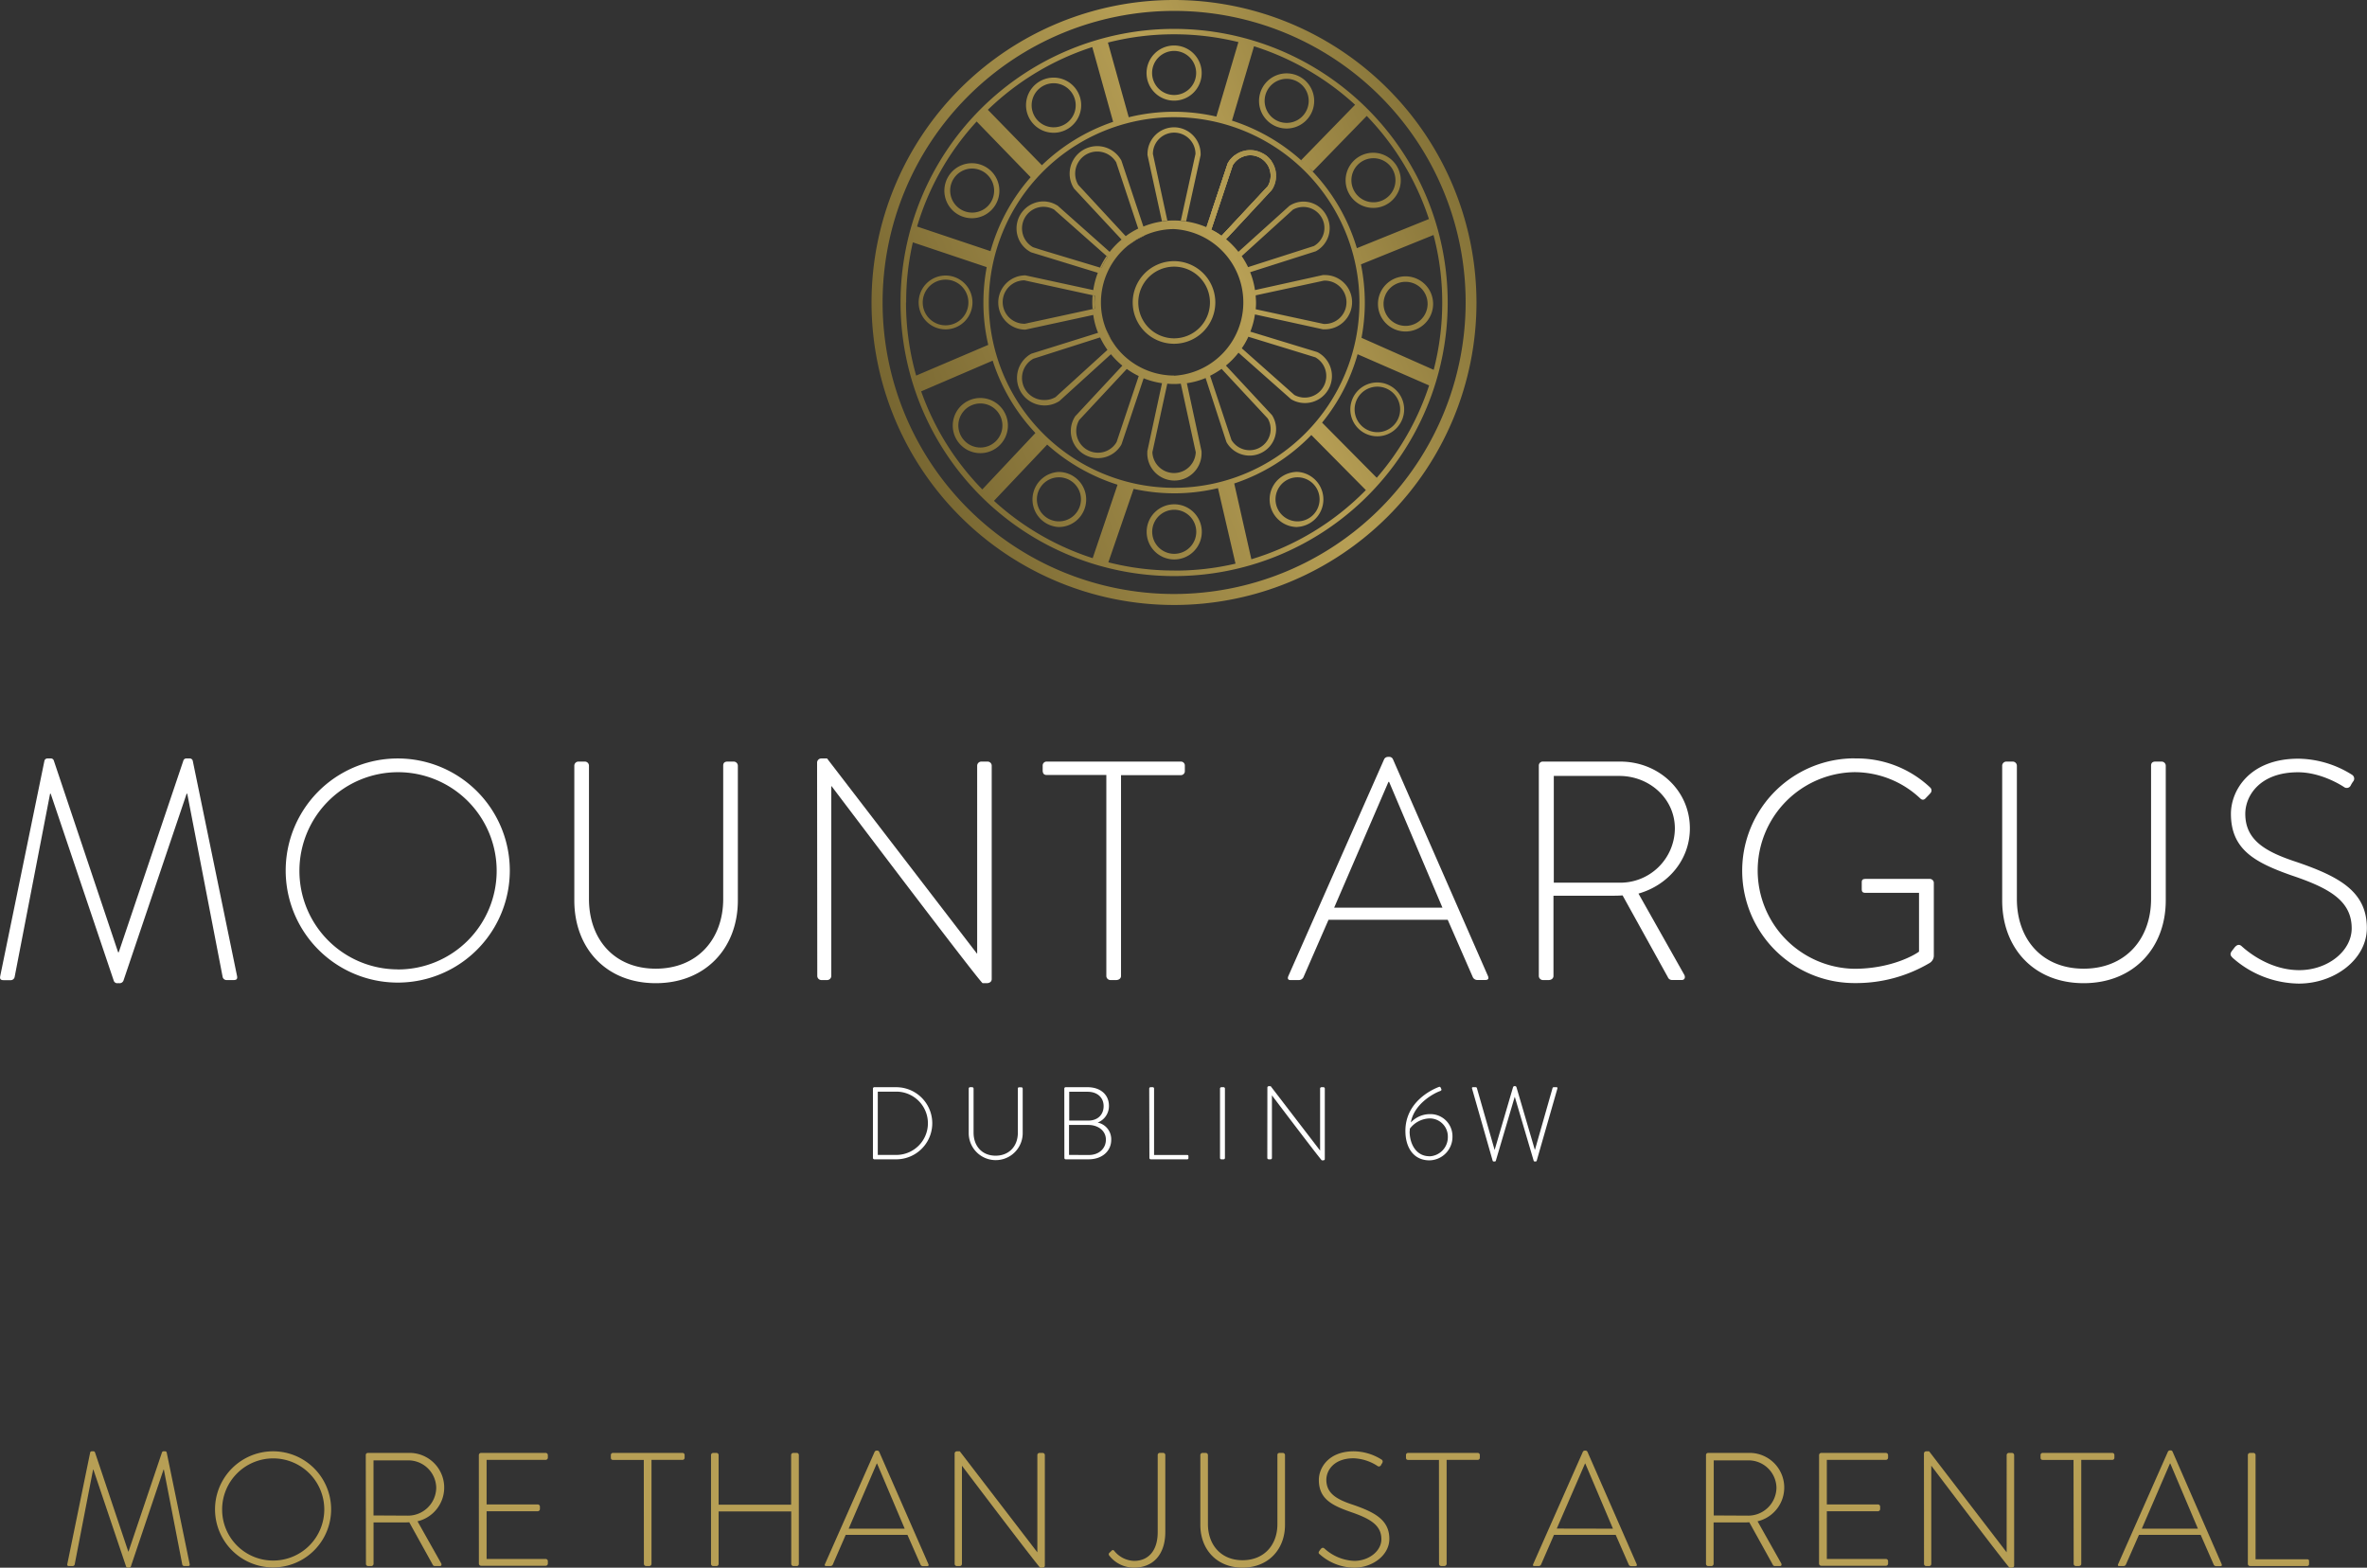 <?xml version="1.0" encoding="UTF-8"?> <svg xmlns="http://www.w3.org/2000/svg" xmlns:xlink="http://www.w3.org/1999/xlink" id="Layer_1" data-name="Layer 1" viewBox="0 0 644.67 426.94"><rect x="0" y="0" width="644.67" height="426.94" fill="#333333" stroke="none"/><defs><linearGradient id="linear-gradient" x1="151.38" y1="298.11" x2="470.66" y2="430.36" gradientTransform="matrix(1, 0, 0, -1, 0, 428)" gradientUnits="userSpaceOnUse"><stop offset="0" stop-color="#b79f55"></stop><stop offset="0.22" stop-color="#6e5e2c"></stop><stop offset="0.56" stop-color="#b79f55"></stop><stop offset="0.81" stop-color="#73632e"></stop><stop offset="1" stop-color="#b79f55"></stop></linearGradient><clipPath id="clip-path"><path d="M332.76,66a.8.8,0,0,1-.42-.13l-1.13-.78h0l-.09,0c-.18-.13-.37-.26-.57-.38s-.45-.25-.68-.36l-1.24-.63a.74.74,0,0,1-.37-.9l6.08-18.24.13-.26a7,7,0,0,1,9.59-2.47l.05,0a7,7,0,0,1,2.47,9.59l0,0-.16.24-13.1,14.1A.72.72,0,0,1,332.76,66Zm-2.89-3.37.62.32c.3.15.56.28.82.43l.65.43.09.06h0l.6.41,12.67-13.6a5.63,5.63,0,0,0,.58-4.19A5.55,5.55,0,0,0,335.75,45Z" fill="none"></path></clipPath><linearGradient id="linear-gradient-2" x1="146.77" y1="309.24" x2="466.05" y2="441.48" xlink:href="#linear-gradient"></linearGradient><linearGradient id="linear-gradient-3" x1="147.24" y1="308.11" x2="466.52" y2="440.36" xlink:href="#linear-gradient"></linearGradient><linearGradient id="linear-gradient-4" x1="147.78" y1="306.79" x2="467.06" y2="439.04" xlink:href="#linear-gradient"></linearGradient><linearGradient id="linear-gradient-5" x1="148.33" y1="305.48" x2="467.61" y2="437.72" xlink:href="#linear-gradient"></linearGradient><linearGradient id="linear-gradient-6" x1="148.87" y1="304.16" x2="468.15" y2="436.4" xlink:href="#linear-gradient"></linearGradient><linearGradient id="linear-gradient-7" x1="149.42" y1="302.84" x2="468.7" y2="435.08" xlink:href="#linear-gradient"></linearGradient><linearGradient id="linear-gradient-8" x1="149.97" y1="301.52" x2="469.25" y2="433.76" xlink:href="#linear-gradient"></linearGradient><linearGradient id="linear-gradient-9" x1="150.54" y1="300.14" x2="469.82" y2="432.39" xlink:href="#linear-gradient"></linearGradient><linearGradient id="linear-gradient-10" x1="151.26" y1="298.41" x2="470.54" y2="430.65" xlink:href="#linear-gradient"></linearGradient><linearGradient id="linear-gradient-11" x1="151.97" y1="296.67" x2="471.26" y2="428.92" xlink:href="#linear-gradient"></linearGradient><linearGradient id="linear-gradient-12" x1="152.69" y1="294.93" x2="471.97" y2="427.18" xlink:href="#linear-gradient"></linearGradient><linearGradient id="linear-gradient-13" x1="153.3" y1="293.48" x2="472.58" y2="425.72" xlink:href="#linear-gradient"></linearGradient><linearGradient id="linear-gradient-14" x1="153.84" y1="292.16" x2="473.12" y2="424.4" xlink:href="#linear-gradient"></linearGradient><linearGradient id="linear-gradient-15" x1="154.39" y1="290.84" x2="473.67" y2="423.09" xlink:href="#linear-gradient"></linearGradient><linearGradient id="linear-gradient-16" x1="154.94" y1="289.52" x2="474.22" y2="421.77" xlink:href="#linear-gradient"></linearGradient><linearGradient id="linear-gradient-17" x1="155.48" y1="288.2" x2="474.76" y2="420.45" xlink:href="#linear-gradient"></linearGradient><linearGradient id="linear-gradient-18" x1="156.03" y1="286.88" x2="475.31" y2="419.13" xlink:href="#linear-gradient"></linearGradient><linearGradient id="linear-gradient-19" x1="156.53" y1="285.67" x2="475.81" y2="417.92" xlink:href="#linear-gradient"></linearGradient><linearGradient id="linear-gradient-20" x1="146.14" y1="310.76" x2="465.42" y2="443.01" xlink:href="#linear-gradient"></linearGradient><linearGradient id="linear-gradient-21" x1="146.68" y1="309.45" x2="465.96" y2="441.7" xlink:href="#linear-gradient"></linearGradient><linearGradient id="linear-gradient-22" x1="147.23" y1="308.14" x2="466.51" y2="440.38" xlink:href="#linear-gradient"></linearGradient><linearGradient id="linear-gradient-23" x1="147.77" y1="306.82" x2="467.05" y2="439.06" xlink:href="#linear-gradient"></linearGradient><linearGradient id="linear-gradient-24" x1="148.32" y1="305.5" x2="467.6" y2="437.74" xlink:href="#linear-gradient"></linearGradient><linearGradient id="linear-gradient-25" x1="148.86" y1="304.18" x2="468.15" y2="436.42" xlink:href="#linear-gradient"></linearGradient><linearGradient id="linear-gradient-26" x1="149.41" y1="302.86" x2="468.69" y2="435.11" xlink:href="#linear-gradient"></linearGradient><linearGradient id="linear-gradient-27" x1="149.96" y1="301.54" x2="469.24" y2="433.79" xlink:href="#linear-gradient"></linearGradient><linearGradient id="linear-gradient-28" x1="150.55" y1="300.11" x2="469.83" y2="432.36" xlink:href="#linear-gradient"></linearGradient><linearGradient id="linear-gradient-29" x1="151.27" y1="298.38" x2="470.55" y2="430.63" xlink:href="#linear-gradient"></linearGradient><linearGradient id="linear-gradient-30" x1="151.99" y1="296.64" x2="471.27" y2="428.89" xlink:href="#linear-gradient"></linearGradient><linearGradient id="linear-gradient-31" x1="152.71" y1="294.9" x2="471.99" y2="427.15" xlink:href="#linear-gradient"></linearGradient><linearGradient id="linear-gradient-32" x1="153.32" y1="293.42" x2="472.6" y2="425.66" xlink:href="#linear-gradient"></linearGradient><linearGradient id="linear-gradient-33" x1="153.87" y1="292.1" x2="473.15" y2="424.34" xlink:href="#linear-gradient"></linearGradient><linearGradient id="linear-gradient-34" x1="154.41" y1="290.78" x2="473.7" y2="423.03" xlink:href="#linear-gradient"></linearGradient><linearGradient id="linear-gradient-35" x1="154.96" y1="289.45" x2="474.24" y2="421.7" xlink:href="#linear-gradient"></linearGradient><linearGradient id="linear-gradient-36" x1="155.51" y1="288.14" x2="474.79" y2="420.39" xlink:href="#linear-gradient"></linearGradient><linearGradient id="linear-gradient-37" x1="156.05" y1="286.82" x2="475.33" y2="419.07" xlink:href="#linear-gradient"></linearGradient><linearGradient id="linear-gradient-38" x1="156.6" y1="285.5" x2="475.88" y2="417.75" xlink:href="#linear-gradient"></linearGradient><linearGradient id="linear-gradient-39" x1="157.15" y1="284.18" x2="476.43" y2="416.43" xlink:href="#linear-gradient"></linearGradient><linearGradient id="linear-gradient-40" x1="157.53" y1="283.27" x2="476.81" y2="415.51" xlink:href="#linear-gradient"></linearGradient><linearGradient id="linear-gradient-41" x1="154.37" y1="290.89" x2="473.65" y2="423.14" xlink:href="#linear-gradient"></linearGradient><linearGradient id="linear-gradient-42" x1="159.24" y1="279.14" x2="478.52" y2="411.38" xlink:href="#linear-gradient"></linearGradient><linearGradient id="linear-gradient-43" x1="159.24" y1="279.13" x2="478.52" y2="411.37" xlink:href="#linear-gradient"></linearGradient><linearGradient id="linear-gradient-44" x1="159.23" y1="279.15" x2="478.51" y2="411.39" xlink:href="#linear-gradient"></linearGradient><linearGradient id="linear-gradient-45" x1="147.04" y1="308.58" x2="466.32" y2="440.83" xlink:href="#linear-gradient"></linearGradient><linearGradient id="linear-gradient-46" x1="159.06" y1="279.59" x2="478.34" y2="411.83" xlink:href="#linear-gradient"></linearGradient><linearGradient id="linear-gradient-47" x1="160.24" y1="276.72" x2="479.52" y2="408.97" xlink:href="#linear-gradient"></linearGradient><linearGradient id="linear-gradient-48" x1="151.73" y1="297.26" x2="471.01" y2="429.5" xlink:href="#linear-gradient"></linearGradient><linearGradient id="linear-gradient-49" x1="137.15" y1="332.45" x2="456.43" y2="464.7" xlink:href="#linear-gradient"></linearGradient><linearGradient id="linear-gradient-50" x1="181.33" y1="225.79" x2="500.61" y2="358.03" xlink:href="#linear-gradient"></linearGradient><linearGradient id="linear-gradient-51" x1="168.61" y1="256.5" x2="487.89" y2="388.75" xlink:href="#linear-gradient"></linearGradient><linearGradient id="linear-gradient-52" x1="150.13" y1="301.14" x2="469.41" y2="433.39" xlink:href="#linear-gradient"></linearGradient><linearGradient id="linear-gradient-53" x1="155.42" y1="288.35" x2="474.7" y2="420.6" xlink:href="#linear-gradient"></linearGradient><linearGradient id="linear-gradient-54" x1="144.32" y1="315.14" x2="463.6" y2="447.39" xlink:href="#linear-gradient"></linearGradient><linearGradient id="linear-gradient-55" x1="135.45" y1="336.56" x2="454.73" y2="468.8" xlink:href="#linear-gradient"></linearGradient><linearGradient id="linear-gradient-56" x1="173.63" y1="244.38" x2="492.91" y2="376.63" xlink:href="#linear-gradient"></linearGradient><linearGradient id="linear-gradient-57" x1="163.37" y1="269.18" x2="482.65" y2="401.42" xlink:href="#linear-gradient"></linearGradient><linearGradient id="linear-gradient-58" x1="140.42" y1="324.58" x2="459.7" y2="456.83" xlink:href="#linear-gradient"></linearGradient><linearGradient id="linear-gradient-59" x1="177.64" y1="234.71" x2="496.92" y2="366.96" xlink:href="#linear-gradient"></linearGradient><linearGradient id="linear-gradient-60" x1="183.09" y1="221.56" x2="502.37" y2="353.8" xlink:href="#linear-gradient"></linearGradient></defs><g id="Layer_2" data-name="Layer 2"><g id="Text"><g><g><g><path d="M12.11,207.15a.83.83,0,0,1,.77-.59h.93a.82.82,0,0,1,.85.59l17.51,52.19h.17l17.6-52.19a.82.82,0,0,1,.85-.59h.93a.83.83,0,0,1,.77.59L64.56,265.8c.17.85-.17,1.11-.94,1.11h-2a1.1,1.1,0,0,1-1-.94L51,216.16h-.17L33.62,267.08a1.14,1.14,0,0,1-1.19.68h-.34a1,1,0,0,1-1.11-.68L13.81,216.16h-.17L4,266a1.1,1.1,0,0,1-1,.94H1c-.77,0-1.11-.26-.94-1.11Z" fill="#fff"></path><path d="M108.41,206.56a30.52,30.52,0,1,1-.16,0Zm0,57.46a26.86,26.86,0,1,0-26.86-26.86v.08A26.81,26.81,0,0,0,108.41,264h0Z" fill="#fff"></path><path d="M156.42,208.51a1.12,1.12,0,0,1,1.1-1.1h1.79a1.12,1.12,0,0,1,1.1,1.1v36.3c0,11,6.89,19,18.19,19s18.37-8,18.37-19v-36.3c0-.68.33-1.1,1.19-1.1h1.69a1.14,1.14,0,0,1,1.11,1.1v36.72c0,13-8.84,22.53-22.36,22.53s-22.18-9.52-22.18-22.53Z" fill="#fff"></path><path d="M222.54,207.66a1.15,1.15,0,0,1,1.21-1.1h1.51l40.8,53.12h.08V208.51a1.14,1.14,0,0,1,1.11-1.1H269a1.12,1.12,0,0,1,1.1,1.1v58.14c0,.77-.68,1.11-1.36,1.11h-1.1c-.09,0-.77-.26-41.14-53.64h-.09V265.8a1.14,1.14,0,0,1-1.1,1.11h-1.62a1.14,1.14,0,0,1-1.1-1.11Z" fill="#fff"></path><path d="M301.32,211.06H285.09c-.85,0-1.11-.51-1.11-1.27v-1.28a1.07,1.07,0,0,1,1-1.1h36.62a1.07,1.07,0,0,1,1.1,1V210a1.07,1.07,0,0,1-1,1.1H305.32v54.7c0,.6-.51,1.11-1.36,1.11h-1.53a1.13,1.13,0,0,1-1.11-1.11Z" fill="#fff"></path><path d="M350.86,265.89,377,206.73a1.19,1.19,0,0,1,1-.6h.26a1.09,1.09,0,0,1,1.1.6l25.93,59.16c.17.51.17,1-.76,1h-2.21a1.35,1.35,0,0,1-1.19-.77L394.3,250.5H361.83L355,266.14a1.4,1.4,0,0,1-1.19.77h-2.38C350.86,266.91,350.61,266.57,350.86,265.89Zm42-18.7-14.53-34.26h-.17l-14.79,34.26Z" fill="#fff"></path><path d="M419.11,208.51a1.07,1.07,0,0,1,1-1.1H441.3c10.36,0,18.95,7.82,18.95,18.19,0,8.58-5.95,15.47-14,17.76l12.41,22c.43.68.26,1.53-.59,1.53h-2.63a1.2,1.2,0,0,1-1.19-.77l-12.33-22.27c-1.11.09-2,.09-3.15.09H423.1V265.8c0,.6-.51,1.11-1.36,1.11h-1.52a1.13,1.13,0,0,1-1.11-1.11Zm22,31.88a14.86,14.86,0,0,0,15.05-14.67v-.12c0-8.08-6.89-14.28-15.13-14.28H423.19v29.07Z" fill="#fff"></path><path d="M505.12,206.56a29.05,29.05,0,0,1,20.57,7.9,1.08,1.08,0,0,1,.1,1.52h0c-.43.51-.94,1-1.36,1.45s-.94.51-1.45,0a26.12,26.12,0,0,0-18-7.14,26.78,26.78,0,0,0,0,53.55c10.37,0,16.83-4,17.68-4.68v-16h-14.5c-.94,0-1.1-.34-1.1-1.1v-1.7c0-.68.16-1,1.1-1h17.43a1.11,1.11,0,0,1,1.1,1v19.72a2.36,2.36,0,0,1-1.19,2.21,39.32,39.32,0,0,1-20.4,5.44,30.6,30.6,0,0,1,0-61.2h0Z" fill="#fff"></path><path d="M545.31,208.51a1.14,1.14,0,0,1,1.11-1.1h1.78a1.14,1.14,0,0,1,1.11,1.1v36.3c0,11,6.88,19,18.19,19s18.36-8,18.36-19v-36.3c0-.68.34-1.1,1.19-1.1h1.7a1.14,1.14,0,0,1,1.11,1.1v36.72c0,13-8.85,22.53-22.36,22.53s-22.19-9.52-22.19-22.53Z" fill="#fff"></path><path d="M607.86,259l.77-1c.59-.68,1.19-.93,1.87-.34.85.77,7.14,6.55,15.72,6.55,7.74,0,14.28-5.19,14.28-11.39,0-7.57-6.2-11-16.49-14.45-9.86-3.49-16.4-7-16.4-16.75,0-6.37,5.1-15,18.36-15A28,28,0,0,1,640.59,211a1.23,1.23,0,0,1,.41,1.69.86.86,0,0,1-.07.1,6.93,6.93,0,0,0-.68,1.1,1.21,1.21,0,0,1-1.62.58,1.28,1.28,0,0,1-.25-.15c-.26-.17-6-4-12.5-4-10.45,0-14.36,6.46-14.36,11.31,0,7.22,5.52,10.37,14.11,13.17,11.64,4,19,8.08,19,17.94,0,8.5-8.76,15.13-18.53,15.13a27.62,27.62,0,0,1-18-7C607.61,260.36,607.18,259.94,607.86,259Z" fill="#fff"></path></g><g><path d="M237.75,296.46a.38.38,0,0,1,.34-.37h6a9.82,9.82,0,1,1,0,19.64h-6a.39.39,0,0,1-.34-.36Zm6.06,18.07a8.62,8.62,0,1,0,.59-17.23h-5.33v17.23Z" fill="#fff"></path><path d="M263.84,296.46a.37.37,0,0,1,.36-.37h.59a.38.38,0,0,1,.37.37v12c0,3.62,2.27,6.28,6,6.28s6.06-2.64,6.06-6.26v-12c0-.23.11-.37.39-.37h.56a.38.38,0,0,1,.37.37V308.6a7.35,7.35,0,1,1-14.7,0Z" fill="#fff"></path><path d="M289.87,296.46a.37.37,0,0,1,.36-.37h6c3.45,0,5.8,2,5.8,5.08a4.81,4.81,0,0,1-3.08,4.55,4.62,4.62,0,0,1,3.7,4.68c0,3.14-2.52,5.33-6.17,5.33h-6.23a.36.36,0,0,1-.36-.36Zm6.7,18.09c2.72,0,4.63-1.74,4.63-4.18s-2.13-4-4.8-4h-5.24v8.16Zm-.17-9.37c2.64,0,4.18-1.65,4.18-3.95s-1.68-3.9-4.37-3.9h-5v7.85Z" fill="#fff"></path><path d="M313,296.46a.37.37,0,0,1,.36-.37h.62a.36.36,0,0,1,.34.37v18.09h9c.34,0,.36.17.36.37v.5a.31.31,0,0,1-.32.31h-9.95a.38.38,0,0,1-.36-.36Z" fill="#fff"></path><path d="M332.28,296.46a.37.37,0,0,1,.36-.37h.62a.37.37,0,0,1,.36.37v18.91a.36.36,0,0,1-.37.36h-.61a.36.36,0,0,1-.36-.36Z" fill="#fff"></path><path d="M345.18,296.18a.38.38,0,0,1,.39-.37h.51l13.46,17.54h0V296.46a.37.37,0,0,1,.36-.37h.56a.37.37,0,0,1,.36.37v19.19c0,.25-.22.36-.45.36H360s-.25-.08-13.58-17.7h0v17.06a.36.36,0,0,1-.36.36h-.54a.38.38,0,0,1-.36-.36Z" fill="#fff"></path><path d="M391.94,296a.33.33,0,0,1,.42.18v0l.2.42c.08.22,0,.42-.31.53-1.63.56-7.1,3.42-8,8.56a7.12,7.12,0,0,1,5.25-2.27,6,6,0,0,1,6.09,5.92,1.62,1.62,0,0,1,0,.22,6.39,6.39,0,0,1-6.25,6.45c-4.38,0-6.57-3.53-6.57-8C382.76,300.38,389.46,296.93,391.94,296Zm-2.61,18.91a5.2,5.2,0,0,0,5-5.27,4.93,4.93,0,0,0-4.82-5.05h-.18a7,7,0,0,0-5.35,2.8q0,.42-.06.84c.05,3.41,1.82,6.66,5.41,6.66Z" fill="#fff"></path></g><g><g><path d="M332.76,66a.8.8,0,0,1-.42-.13l-1.13-.78h0l-.09,0c-.18-.13-.37-.26-.57-.38s-.45-.25-.68-.36l-1.24-.63a.74.74,0,0,1-.37-.9l6.08-18.24.13-.26a7,7,0,0,1,9.59-2.47l.05,0a7,7,0,0,1,2.47,9.59l0,0-.16.24-13.1,14.1A.72.72,0,0,1,332.76,66Zm-2.89-3.37.62.32c.3.15.56.28.82.43l.65.43.09.06h0l.6.41,12.67-13.6a5.63,5.63,0,0,0,.58-4.19A5.55,5.55,0,0,0,335.75,45Z" fill="url(#linear-gradient)"></path><g clip-path="url(#clip-path)"><g><polygon points="331.31 42.35 329.87 43.5 329.87 42.35 331.31 42.35" fill="url(#linear-gradient-2)"></polygon><polygon points="333.86 42.35 329.87 45.53 329.87 43.5 331.31 42.35 333.86 42.35" fill="url(#linear-gradient-3)"></polygon><polygon points="336.41 42.35 329.87 47.57 329.87 45.53 333.86 42.35 336.41 42.35" fill="url(#linear-gradient-4)"></polygon><polygon points="338.96 42.35 329.87 49.6 329.87 47.57 336.41 42.35 338.96 42.35" fill="url(#linear-gradient-5)"></polygon><polygon points="341.51 42.35 329.87 51.63 329.87 49.6 338.96 42.35 341.51 42.35" fill="url(#linear-gradient-6)"></polygon><polygon points="344.07 42.35 329.87 53.67 329.87 51.63 341.51 42.35 344.07 42.35" fill="url(#linear-gradient-7)"></polygon><polygon points="346.26 42.63 329.87 55.7 329.87 53.67 344.07 42.35 346.26 42.35 346.26 42.63" fill="url(#linear-gradient-8)"></polygon><polygon points="346.26 44.66 329.87 57.73 329.87 55.7 346.26 42.63 346.26 44.66" fill="url(#linear-gradient-9)"></polygon><polygon points="346.26 46.7 329.87 59.77 329.87 57.73 346.26 44.66 346.26 46.7" fill="url(#linear-gradient-10)"></polygon><polygon points="346.26 48.73 329.87 61.8 329.87 59.77 346.26 46.7 346.26 48.73" fill="url(#linear-gradient-11)"></polygon><polygon points="346.26 50.77 329.87 63.84 329.87 61.8 346.26 48.73 346.26 50.77" fill="url(#linear-gradient-12)"></polygon><polygon points="346.26 52.8 331.57 64.51 329.87 64.51 329.87 63.84 346.26 50.77 346.26 52.8" fill="url(#linear-gradient-13)"></polygon><polygon points="346.26 54.83 334.12 64.51 331.57 64.51 346.26 52.8 346.26 54.83" fill="url(#linear-gradient-14)"></polygon><polygon points="346.26 56.87 336.67 64.51 334.12 64.51 346.26 54.83 346.26 56.87" fill="url(#linear-gradient-15)"></polygon><polygon points="346.26 58.9 339.23 64.51 336.67 64.51 346.26 56.87 346.26 58.9" fill="url(#linear-gradient-16)"></polygon><polygon points="346.26 60.94 341.78 64.51 339.23 64.51 346.26 58.9 346.26 60.94" fill="url(#linear-gradient-17)"></polygon><polygon points="346.26 62.97 344.33 64.51 341.78 64.51 346.26 60.94 346.26 62.97" fill="url(#linear-gradient-18)"></polygon><polygon points="344.33 64.51 346.26 62.97 346.26 64.51 344.33 64.51" fill="url(#linear-gradient-19)"></polygon><polygon points="330.62 40.87 328.14 42.84 328.14 40.87 330.62 40.87" fill="url(#linear-gradient-20)"></polygon><polygon points="333.17 40.87 328.14 44.87 328.14 42.84 330.62 40.87 333.17 40.87" fill="url(#linear-gradient-21)"></polygon><polygon points="335.72 40.87 328.14 46.91 328.14 44.87 333.17 40.87 335.72 40.87" fill="url(#linear-gradient-22)"></polygon><polygon points="338.27 40.87 328.14 48.94 328.14 46.91 335.72 40.87 338.27 40.87" fill="url(#linear-gradient-23)"></polygon><polygon points="340.82 40.87 328.14 50.98 328.14 48.94 338.27 40.87 340.82 40.87" fill="url(#linear-gradient-24)"></polygon><polygon points="343.38 40.87 328.14 53.01 328.14 50.98 340.82 40.87 343.38 40.87" fill="url(#linear-gradient-25)"></polygon><polygon points="345.93 40.87 328.14 55.04 328.14 53.01 343.38 40.87 345.93 40.87" fill="url(#linear-gradient-26)"></polygon><polygon points="347.8 41.41 328.14 57.08 328.14 55.04 345.93 40.87 347.8 40.87 347.8 41.41" fill="url(#linear-gradient-27)"></polygon><polygon points="347.8 43.44 328.14 59.11 328.14 57.08 347.8 41.41 347.8 43.44" fill="url(#linear-gradient-28)"></polygon><polygon points="347.8 45.48 328.14 61.14 328.14 59.11 347.8 43.44 347.8 45.48" fill="url(#linear-gradient-29)"></polygon><polygon points="347.8 47.51 328.14 63.18 328.14 61.14 347.8 45.48 347.8 47.51" fill="url(#linear-gradient-30)"></polygon><polygon points="347.8 49.54 328.14 65.21 328.14 63.18 347.8 47.51 347.8 49.54" fill="url(#linear-gradient-31)"></polygon><polygon points="347.8 51.58 329.67 66.03 328.14 66.03 328.14 65.21 347.8 49.54 347.8 51.58" fill="url(#linear-gradient-32)"></polygon><polygon points="347.8 53.61 332.22 66.03 329.67 66.03 347.8 51.58 347.8 53.61" fill="url(#linear-gradient-33)"></polygon><polygon points="347.8 55.65 334.77 66.03 332.22 66.03 347.8 53.61 347.8 55.65" fill="url(#linear-gradient-34)"></polygon><polygon points="347.8 57.68 337.32 66.03 334.77 66.03 347.8 55.65 347.8 57.68" fill="url(#linear-gradient-35)"></polygon><polygon points="347.8 59.71 339.88 66.03 337.32 66.03 347.8 57.68 347.8 59.71" fill="url(#linear-gradient-36)"></polygon><polygon points="347.8 61.74 342.43 66.03 339.88 66.03 347.8 59.71 347.8 61.74" fill="url(#linear-gradient-37)"></polygon><polygon points="347.8 63.78 344.98 66.03 342.43 66.03 347.8 61.74 347.8 63.78" fill="url(#linear-gradient-38)"></polygon><polygon points="347.8 65.81 347.53 66.03 344.98 66.03 347.8 63.78 347.8 65.81" fill="url(#linear-gradient-39)"></polygon><polygon points="347.53 66.03 347.8 65.81 347.8 66.03 347.53 66.03" fill="url(#linear-gradient-40)"></polygon></g></g></g><path d="M301.37,69.75a23.42,23.42,0,0,0-1.8,3.16L300,73l.33-.68a6.84,6.84,0,0,1,.44-.85,5.73,5.73,0,0,1,.48-.79l.44-.68Zm-3.29,12.56a6.77,6.77,0,0,1,.05-1l.06-.75-.61-.13a19.27,19.27,0,0,0,0,3.72l.61-.13-.06-.74C298.11,83,298.08,82.64,298.08,82.31Z" fill="url(#linear-gradient-41)"></path><path d="M319.78,0a82.38,82.38,0,1,0,82.35,82.41v0A82.48,82.48,0,0,0,319.78,0Zm0,161.77a79.4,79.4,0,1,1,79.4-79.4h0A79.48,79.48,0,0,1,319.78,161.77Z" fill="url(#linear-gradient-42)"></path><path d="M319.78,7.87a74.51,74.51,0,1,0,74.51,74.51A74.51,74.51,0,0,0,319.78,7.87Zm69.4,51.78-19.63,7.94a51.84,51.84,0,0,0-13.06-21.92l1.07,1,14.68-15.1A73.18,73.18,0,0,1,389.18,59.65ZM370.25,82.38a50.47,50.47,0,1,1-50.47-50.47A50.47,50.47,0,0,1,370.25,82.38Zm-1.18-53.85L354.38,43.61l2.08,2a52.05,52.05,0,0,0-20.92-12.76l6-20.25A73.66,73.66,0,0,1,369.07,28.53ZM319.78,9.34a73.28,73.28,0,0,1,17.51,2.12l-6,20.29a51.62,51.62,0,0,0-23.87.18l-5.67-20.34A72.59,72.59,0,0,1,319.78,9.34Zm-22.29,3.48,5.68,20.36A51.93,51.93,0,0,0,283.77,45L269.05,29.9A73.27,73.27,0,0,1,297.49,12.82ZM266,33.09l14.7,15.17A51.58,51.58,0,0,0,269.77,68.4l-20-6.71A72.8,72.8,0,0,1,266,33.09ZM246.8,82.38A72.22,72.22,0,0,1,248.62,66l20.12,6.75a51.72,51.72,0,0,0-.9,9.62,49.92,49.92,0,0,0,1.32,11.55l-19.64,8.37a72.88,72.88,0,0,1-2.76-19.91Zm4.12,24.19,19.44-8.35A51.73,51.73,0,0,0,282,117.92l-14.46,15.37a73,73,0,0,1-16.66-26.72Zm19.81,29.81,14.46-15.28-.06-.09a52.66,52.66,0,0,0,19.24,11l-6.77,20a73.09,73.09,0,0,1-26.91-15.63Zm49.09,19a72,72,0,0,1-17.95-2.24l6.88-20a51.57,51.57,0,0,0,11.07,1.21,50.75,50.75,0,0,0,11.9-1.41l4.78,20.56a72.37,72.37,0,0,1-16.72,1.9Zm21-3.07-4.67-20.64a52,52,0,0,0,21-13.2l14.85,15a73.11,73.11,0,0,1-31.27,18.86ZM375,130.15,360.08,115.1a51.45,51.45,0,0,0,9.67-18.63l19.48,8.5a73,73,0,0,1-14.31,25.2ZM370.82,92a52,52,0,0,0,.9-9.64A53,53,0,0,0,370.67,72l19.76-8a71.78,71.78,0,0,1,2.37,18.45,73.15,73.15,0,0,1-2.32,18.27Z" fill="url(#linear-gradient-43)"></path><path d="M319.78,93.62A11.25,11.25,0,1,1,331,82.34v0A11.25,11.25,0,0,1,319.78,93.62Zm0-21a9.76,9.76,0,1,0,9.76,9.76A9.76,9.76,0,0,0,319.78,72.62Z" fill="url(#linear-gradient-44)"></path><path d="M319.8,34.67a7.26,7.26,0,0,0-7.27,7.25h0v.31l3.94,18.06a14.82,14.82,0,0,1,1.47-.2L314,41.92a5.8,5.8,0,0,1,11.6,0l-4,18.19a11.72,11.72,0,0,1,1.45.18L327,42.23v-.31A7.28,7.28,0,0,0,319.8,34.67Z" fill="url(#linear-gradient-45)"></path><path d="M360.28,89.68h.28a7.39,7.39,0,1,0,.54-14.77h-.82L341.8,79a21,21,0,0,0-1.31-4.87l17.79-5.67c.07,0,.22-.11.27-.13A7.2,7.2,0,0,0,361.9,64a7.09,7.09,0,0,0-.72-5.44,7,7,0,0,0-9.75-2.66l-.24.15-13.9,12.53a22.15,22.15,0,0,0-14.2-8.26,11.72,11.72,0,0,0-1.45-.18q-.92-.09-1.86-.09a16.17,16.17,0,0,0-1.84.07,14.82,14.82,0,0,0-1.47.2,20.62,20.62,0,0,0-5.06,1.38l-6-18-.16-.26a7.49,7.49,0,0,0-12.86,7.7l.09.13a.57.57,0,0,0,.08.13l12.91,13.85a21.84,21.84,0,0,0-3.24,3.35L288.05,56l-.27-.15a7.22,7.22,0,0,0-3.57-1,7.37,7.37,0,0,0-7.35,7.39,7.12,7.12,0,0,0,.27,1.95,7.27,7.27,0,0,0,3.49,4.41.91.91,0,0,0,.26.13l2.28.7L299,74.29A22,22,0,0,0,297.76,79L279.3,75a1.5,1.5,0,0,0-.3,0,7.39,7.39,0,0,0,0,14.77h.3l18.46-4a20.05,20.05,0,0,0,1.31,4.87L281,96.29l-.28.13a7.51,7.51,0,0,0,3.77,14,7.36,7.36,0,0,0,3.72-1l.27-.15,14.09-12.8a21.77,21.77,0,0,0,3.11,3.11l-12.84,13.79a2.26,2.26,0,0,0-.16.26,7.36,7.36,0,0,0,2.55,10.09h0a7.37,7.37,0,0,0,10.12-2.53l0,0,.13-.27,6-17.9a21.71,21.71,0,0,0,5,1.34l-4,18.54v.28a7.39,7.39,0,1,0,14.77.54,4.86,4.86,0,0,0,0-.54,1.31,1.31,0,0,0,0-.28l-4-18.54a20.62,20.62,0,0,0,5.11-1.41L334,120.31l.13.26a7.24,7.24,0,0,0,9.89,2.5,7.08,7.08,0,0,0,3.31-4.4,7.15,7.15,0,0,0-.79-5.46,1.08,1.08,0,0,0-.18-.24L333.89,99.56a21.43,21.43,0,0,0,3.42-3.51l14.27,12.63a2.75,2.75,0,0,0,.24.15A7.35,7.35,0,1,0,359,96l-.27-.13-18.19-5.55a20.56,20.56,0,0,0,1.25-4.69ZM342,80.43l18.58-4a5.9,5.9,0,0,1,.49,11.79,4,4,0,0,1-.49,0h-.06l-18.52-4c.06-.61.09-1.22.09-1.86S342,81,342,80.43ZM298.13,83.3l.06.74-.61.13-18.45,4H279a5.91,5.91,0,0,1,0-11.82l18.61,4.06.61.13-.06.75c0,.32-.05.65-.05,1S298.11,83,298.13,83.3Zm54-26.19a5.8,5.8,0,0,1,2.82-.75,5.74,5.74,0,0,1,5,2.88,5.64,5.64,0,0,1,.57,4.31A5.71,5.71,0,0,1,357.85,67l-17.93,5.75a22.89,22.89,0,0,0-1.73-3Zm-58.45-6.75A6,6,0,1,1,304,44.2l6,18.06a19.61,19.61,0,0,0-3.4,2.06ZM283.6,68.05l-2.26-.73a5.88,5.88,0,0,1-2.23-8h0a5.84,5.84,0,0,1,5.1-3,6.19,6.19,0,0,1,2.85.73l14.31,12.66.31.29-.44.68a5.73,5.73,0,0,0-.48.79,6.84,6.84,0,0,0-.44.85L300,73l-.42-.13Zm3.88,40.1a5.86,5.86,0,0,1-3,.79,6,6,0,0,1-3.05-11.24l18.19-5.81a23.13,23.13,0,0,0,2,3.4Zm16.63,12.25a5.85,5.85,0,0,1-5.06,2.89,5.92,5.92,0,0,1-5.11-8.92l12.95-13.89a21.73,21.73,0,0,0,3.25,1.93Zm21.56,2.76a5.91,5.91,0,0,1-11.81,0l4.06-18.67h0a18.85,18.85,0,0,0,3.68,0h0Zm19.6-9.2a5.73,5.73,0,0,1-4.93,8.65,5.79,5.79,0,0,1-4.94-2.78l-5.82-17.49a25.44,25.44,0,0,0,3.13-1.88Zm-25.49-11.68a20,20,0,0,1-15.84-7.83h0a18.43,18.43,0,0,1-2.47-4.25,19.47,19.47,0,0,1-1.62-7.85,20,20,0,0,1,7.53-15.62,18.8,18.8,0,0,1,4.5-2.68,19.51,19.51,0,0,1,7.93-1.66,20,20,0,0,1,0,39.93ZM356,96.62l2.25.7a5.78,5.78,0,0,1,2.76,3.53,5.87,5.87,0,0,1-8.48,6.71L338.21,94.85A19.88,19.88,0,0,0,340,91.71Z" fill="url(#linear-gradient-46)"></path><path d="M303.12,93.23c-.17-.27-.35-.51-.5-.77a6.75,6.75,0,0,1-.37-.77l-.66-1.31a.86.86,0,0,0-.15-.22,18.43,18.43,0,0,0,2.47,4.25Z" fill="url(#linear-gradient-47)"></path><path d="M307.35,66.69a1.28,1.28,0,0,0,.24-.11l1.34-.9c.2-.13.4-.29.59-.4l.79-.41,1.3-.66a.78.78,0,0,0,.24-.2A18.8,18.8,0,0,0,307.35,66.69Z" fill="url(#linear-gradient-48)"></path><path d="M319.78,27.41a7.51,7.51,0,1,1,7.51-7.51A7.51,7.51,0,0,1,319.78,27.41Zm0-13.54a6,6,0,1,0,6,6h0A6,6,0,0,0,319.78,13.87Z" fill="url(#linear-gradient-49)"></path><path d="M319.81,152.36a7.51,7.51,0,1,1,7.51-7.51,7.51,7.51,0,0,1-7.51,7.51Zm0-13.53a6,6,0,1,0,6,6A6,6,0,0,0,319.81,138.83Z" fill="url(#linear-gradient-50)"></path><path d="M382.82,90.28a7.51,7.51,0,1,1,7.5-7.52v0A7.52,7.52,0,0,1,382.82,90.28Zm0-13.53a6,6,0,1,0,6,6A6,6,0,0,0,382.82,76.75Z" fill="url(#linear-gradient-51)"></path><path d="M257.53,89.7a7.33,7.33,0,1,1,7.33-7.33h0A7.34,7.34,0,0,1,257.53,89.7Zm0-13.54a6.22,6.22,0,1,0,6.22,6.22A6.21,6.21,0,0,0,257.53,76.16Z" fill="url(#linear-gradient-52)"></path><path d="M374,56.62a7.51,7.51,0,1,1,5.3-2.19A7.42,7.42,0,0,1,374,56.62Zm0-13.53a6,6,0,1,0,4.26,10.29h0A6,6,0,0,0,374,43.09Z" fill="url(#linear-gradient-53)"></path><path d="M350.42,35a7.51,7.51,0,1,1,5.3-2.19h0A7.46,7.46,0,0,1,350.42,35Zm0-13.53a6,6,0,1,0,4.27,1.77,6,6,0,0,0-4.27-1.77Z" fill="url(#linear-gradient-54)"></path><path d="M287,36.16a7.89,7.89,0,0,1-2-.26h0a7.51,7.51,0,1,1,9.21-5.31h0A7.52,7.52,0,0,1,287,36.16Zm-1.56-1.69a6,6,0,1,0-4.25-7.39A6,6,0,0,0,285.44,34.47Z" fill="url(#linear-gradient-55)"></path><path d="M288.33,143.53a7.51,7.51,0,0,1,0-15h0a7.51,7.51,0,0,1,5.29,12.83h0A7.45,7.45,0,0,1,288.33,143.53Zm0-13.54a6,6,0,1,0,4.26,10.3h0a6,6,0,0,0-4.25-10.3Z" fill="url(#linear-gradient-56)"></path><path d="M267,123.41a7.51,7.51,0,1,1,5.3-2.19A7.51,7.51,0,0,1,267,123.41Zm0-13.53a6,6,0,1,0,4.27,1.77A6,6,0,0,0,267,109.88Z" fill="url(#linear-gradient-57)"></path><path d="M264.68,59.43a7.49,7.49,0,1,1,5.3-2.18A7.49,7.49,0,0,1,264.68,59.43Zm0-13.53A6,6,0,1,0,269,56.17h0a6,6,0,0,0,0-8.49l0,0A6,6,0,0,0,264.68,45.9Z" fill="url(#linear-gradient-58)"></path><path d="M375.12,118.82a7.33,7.33,0,1,1,5.17-2.15h0A7.28,7.28,0,0,1,375.12,118.82Zm0-13.52a6.2,6.2,0,1,0,6.22,6.21,6.21,6.21,0,0,0-6.22-6.21Z" fill="url(#linear-gradient-59)"></path><path d="M353.32,143.53A7.51,7.51,0,0,1,348,130.7a7.69,7.69,0,0,1,5.31-2.19,7.51,7.51,0,0,1,0,15Zm0-13.54a6,6,0,1,0,4.26,10.3l.52.52-.52-.52a6,6,0,0,0-4.25-10.3Z" fill="url(#linear-gradient-60)"></path></g></g><g><path d="M24.56,395.56a.43.43,0,0,1,.39-.31h.49a.44.44,0,0,1,.44.31l9.06,27H35l9.11-27a.44.44,0,0,1,.44-.31H45a.43.43,0,0,1,.4.31l6.25,30.37c.09.44-.09.57-.49.57h-1a.56.56,0,0,1-.53-.49l-5-25.78h-.09l-8.89,26.36a.6.6,0,0,1-.62.35H34.9a.52.52,0,0,1-.57-.35l-8.89-26.36h-.09l-5,25.78a.57.57,0,0,1-.53.49h-1c-.39,0-.57-.13-.48-.57Z" fill="#b79f55"></path><path d="M74.41,395.25a15.81,15.81,0,1,1-.07,0Zm0,29.75A13.91,13.91,0,1,0,60.5,411.09v.05A13.87,13.87,0,0,0,74.4,425Z" fill="#b79f55"></path><path d="M99.62,396.27a.56.56,0,0,1,.54-.58h11a9.44,9.44,0,0,1,2.55,18.62l6.42,11.4c.22.35.14.79-.31.79h-1.36a.64.64,0,0,1-.62-.4l-6.38-11.53c-.57.05-1,.05-1.62.05h-8.1v11.31a.63.63,0,0,1-.68.57h-.82a.59.59,0,0,1-.57-.57Zm11.4,16.5a7.69,7.69,0,0,0,7.79-7.59v-.07a7.6,7.6,0,0,0-7.8-7.39h-9.28v15Z" fill="#b79f55"></path><path d="M130.42,396.27a.6.6,0,0,1,.57-.58h17.65a.6.6,0,0,1,.57.58V397a.6.6,0,0,1-.57.58H132.53v12.14h13.95a.59.59,0,0,1,.57.57V411a.59.59,0,0,1-.57.57H132.53v13h16.11a.59.59,0,0,1,.57.57v.71a.59.59,0,0,1-.57.57H131a.59.59,0,0,1-.57-.57Z" fill="#b79f55"></path><path d="M175.34,397.59h-8.4c-.44,0-.57-.27-.57-.66v-.66a.56.56,0,0,1,.52-.58h19a.56.56,0,0,1,.57.55V397a.56.56,0,0,1-.54.58h-8.48v28.34a.61.61,0,0,1-.66.57h-.83a.6.6,0,0,1-.58-.57Z" fill="#b79f55"></path><path d="M193.65,396.27a.6.6,0,0,1,.57-.58h.92a.58.58,0,0,1,.58.56v13.53h19.75V396.27a.59.59,0,0,1,.58-.58H217a.56.56,0,0,1,.57.55v29.69a.56.56,0,0,1-.55.57h-.94a.6.6,0,0,1-.58-.57V411.62H195.72v14.31a.58.58,0,0,1-.57.57h-.93a.59.59,0,0,1-.57-.57Z" fill="#b79f55"></path><path d="M224.67,426l13.55-30.63a.61.61,0,0,1,.53-.31h.13a.57.57,0,0,1,.57.31L252.87,426c.09.26.09.53-.39.53h-1.15a.7.7,0,0,1-.61-.4L247.15,418H230.34l-3.52,8.09a.7.7,0,0,1-.61.4H225C224.67,426.5,224.53,426.32,224.67,426Zm21.73-9.68-7.52-17.74h-.09l-7.65,17.74Z" fill="#b79f55"></path><path d="M260,395.83a.61.61,0,0,1,.64-.58h.77l21.12,27.51h0V396.27a.59.59,0,0,1,.58-.58H284a.6.6,0,0,1,.57.58v30.1c0,.39-.35.57-.71.57h-.57s-.39-.13-21.3-27.77h0v26.76a.59.59,0,0,1-.57.57h-.84a.59.59,0,0,1-.57-.57Z" fill="#b79f55"></path><path d="M302.15,422.89l.57-.53a.45.45,0,0,1,.62-.13.53.53,0,0,1,.13.13,7.21,7.21,0,0,0,5.41,2.73c3.74,0,6.43-2.6,6.43-7.83v-21a.56.56,0,0,1,.54-.58h.95a.59.59,0,0,1,.58.58V417.2c0,6.16-3.31,9.73-8.54,9.73a8.52,8.52,0,0,1-6.74-3.3A.54.54,0,0,1,302.15,422.89Z" fill="#b79f55"></path><path d="M326.92,396.27a.6.6,0,0,1,.57-.58h.93a.6.6,0,0,1,.57.58v18.79c0,5.67,3.56,9.85,9.42,9.85s9.5-4.13,9.5-9.81V396.27c0-.36.18-.58.62-.58h.88a.6.6,0,0,1,.57.58v19c0,6.73-4.58,11.66-11.57,11.66s-11.49-4.93-11.49-11.66Z" fill="#b79f55"></path><path d="M359.31,422.41l.39-.53c.31-.35.62-.49,1-.18a12.8,12.8,0,0,0,8.14,3.39c4,0,7.39-2.68,7.39-5.9,0-3.91-3.21-5.67-8.53-7.48-5.11-1.8-8.5-3.61-8.5-8.67,0-3.3,2.64-7.79,9.51-7.79a14.41,14.41,0,0,1,7.57,2.25.63.63,0,0,1,.21.87l0,.05a4.15,4.15,0,0,0-.35.57.63.63,0,0,1-.82.34.54.54,0,0,1-.18-.11,12.83,12.83,0,0,0-6.46-2.07c-5.42,0-7.44,3.34-7.44,5.85,0,3.74,2.86,5.37,7.3,6.82,6,2.07,9.86,4.18,9.86,9.29,0,4.4-4.53,7.83-9.59,7.83a14.28,14.28,0,0,1-9.33-3.61C359.17,423.11,359,422.89,359.31,422.41Z" fill="#b79f55"></path><path d="M391.91,397.59H383.5c-.44,0-.57-.27-.57-.66v-.66a.56.56,0,0,1,.54-.58h19a.56.56,0,0,1,.57.55V397a.56.56,0,0,1-.54.58H394v28.34a.63.63,0,0,1-.68.57h-.82a.59.59,0,0,1-.57-.57Z" fill="#b79f55"></path><path d="M417.56,426l13.55-30.63a.61.61,0,0,1,.53-.31h.13a.6.6,0,0,1,.58.31L445.77,426c.09.26.09.53-.4.53h-1.14a.72.72,0,0,1-.62-.4L440.05,418H423.24l-3.52,8.09a.72.72,0,0,1-.62.4h-1.23C417.56,426.5,417.43,426.32,417.56,426Zm21.74-9.68-7.53-17.74h-.08L424,416.29Z" fill="#b79f55"></path><path d="M464.64,396.27a.56.56,0,0,1,.54-.58h10.95a9.44,9.44,0,0,1,2.55,18.62l6.42,11.4c.22.35.14.79-.3.79h-1.37a.61.61,0,0,1-.61-.4l-6.39-11.53c-.57.05-1.05.05-1.62.05h-8.1v11.31a.61.61,0,0,1-.66.57h-.84a.59.59,0,0,1-.57-.57Zm11.4,16.5a7.69,7.69,0,0,0,7.79-7.59v-.07a7.6,7.6,0,0,0-7.8-7.39h-9.28v15Z" fill="#b79f55"></path><path d="M495.44,396.27a.6.6,0,0,1,.57-.58h17.65a.6.6,0,0,1,.57.58V397a.6.6,0,0,1-.57.58H497.55v12.14H511.5a.59.59,0,0,1,.57.57V411a.59.59,0,0,1-.57.57H497.55v13h16.11a.59.59,0,0,1,.57.57v.71a.59.59,0,0,1-.57.57H496a.59.59,0,0,1-.57-.57Z" fill="#b79f55"></path><path d="M524,395.83a.61.61,0,0,1,.64-.58h.77l21.12,27.51h0V396.27a.6.6,0,0,1,.57-.58h.9a.6.6,0,0,1,.57.58v30.1c0,.39-.35.57-.7.57h-.57s-.4-.13-21.3-27.77h0v26.76a.59.59,0,0,1-.57.57h-.84a.59.59,0,0,1-.57-.57Z" fill="#b79f55"></path><path d="M564.74,397.59h-8.4c-.44,0-.58-.27-.58-.66v-.66a.56.56,0,0,1,.54-.58h19a.56.56,0,0,1,.57.55V397a.56.56,0,0,1-.54.58h-8.48v28.34c0,.3-.26.57-.71.57h-.79a.59.59,0,0,1-.57-.57Z" fill="#b79f55"></path><path d="M576.88,426l13.56-30.63A.64.64,0,0,1,591,395h.13a.57.57,0,0,1,.57.31L605.09,426c.09.26.09.53-.39.53h-1.15a.72.72,0,0,1-.62-.4L599.37,418H582.56L579,426.1a.72.72,0,0,1-.62.4h-1.23C576.88,426.5,576.75,426.32,576.88,426Zm21.74-9.68-7.52-17.74H591l-7.66,17.74Z" fill="#b79f55"></path><path d="M612.22,396.27a.6.6,0,0,1,.57-.58h1a.59.59,0,0,1,.53.58v28.38h14c.53,0,.57.26.57.57V426a.51.51,0,0,1-.53.49H612.79a.59.59,0,0,1-.57-.57Z" fill="#b79f55"></path></g></g></g></g><path d="M400.92,296.45c-.06-.28.05-.37.31-.37h.68a.36.36,0,0,1,.35.31l4.79,16.71h.05l5-17.05a.44.44,0,0,1,.43-.26h.05a.45.45,0,0,1,.43.26l5,17.05h.06l4.76-16.71a.36.36,0,0,1,.34-.31h.69c.25,0,.37.09.31.37l-5.64,19.67a.28.28,0,0,1-.26.2H418a.29.29,0,0,1-.29-.2l-5.13-17.36h-.05l-5.13,17.36a.29.29,0,0,1-.29.2h-.31a.28.28,0,0,1-.26-.2Z" fill="#fff"></path></svg> 